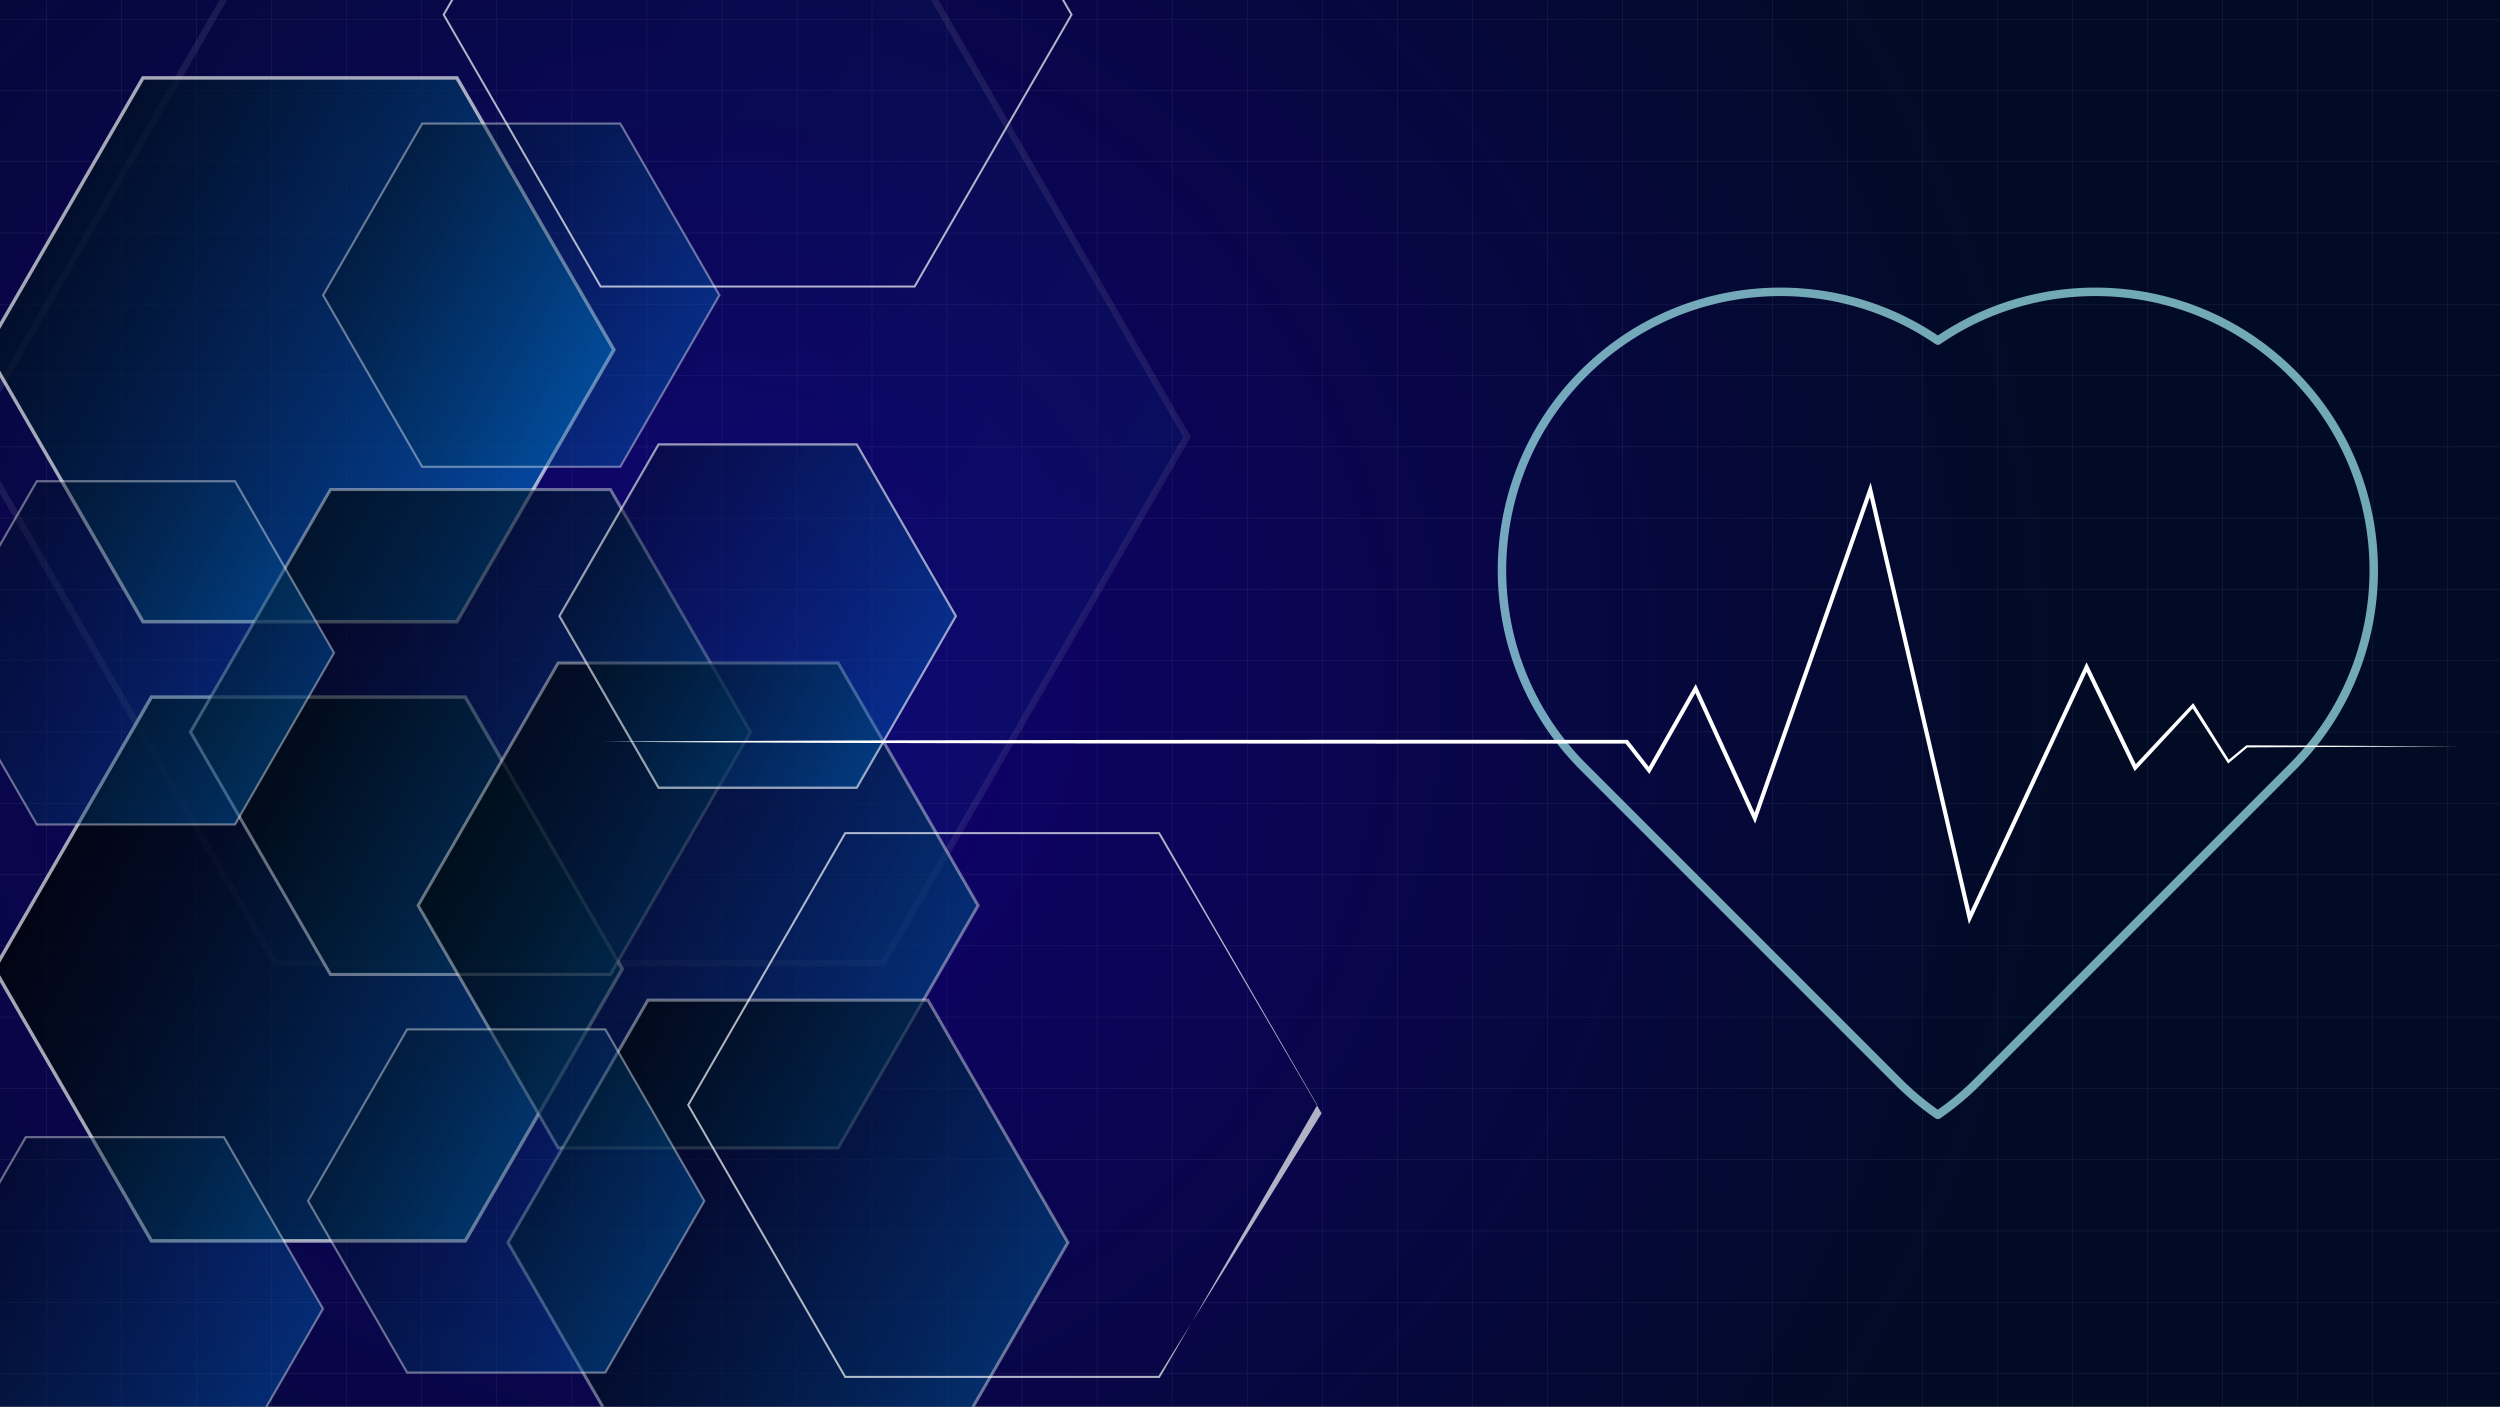 <?xml version="1.0" encoding="UTF-8"?> <svg xmlns="http://www.w3.org/2000/svg" xmlns:xlink="http://www.w3.org/1999/xlink" version="1.1" id="Layer_2" x="0" y="0" width="1500" height="844" style="enable-background:new 0 0 1500 844" xml:space="preserve"><rect width="100%" height="100%" fill="#808080" stroke="none"/><style>.st1{fill:#fff}.st4,.st6{opacity:.4;fill:#fff}.st17,.st6,.st8{clip-path:url(#SVGID_5_)}.st17{opacity:.69;fill:#fff}</style><defs><path id="SVGID_1_" d="M-10.77-7.303h1821.656v858.607H-10.77z"></path></defs><radialGradient id="SVGID_2_" cx="791.274" cy="412.496" r="830.761" gradientTransform="matrix(-1 0 0 1 1216.117 0)" gradientUnits="userSpaceOnUse"><stop offset="0" style="stop-color:#110075"></stop><stop offset="1" style="stop-color:#010b24"></stop></radialGradient><use xlink:href="#SVGID_1_" style="overflow:visible;fill:url(#SVGID_2_)"></use><clipPath id="SVGID_3_"><use xlink:href="#SVGID_1_" style="overflow:visible"></use></clipPath><g style="opacity:.1;clip-path:url(#SVGID_3_)"><path class="st1" d="M-107.282-31.426h1936.326v941.228H-107.282V-31.426zm1936.021.303H-106.98v940.621h1935.719V-31.123z"></path><path class="st1" d="M-107.131 823.958h1936.023v.304H-107.131zM-107.131 781.191h1936.023v.302H-107.131zM-107.131 738.421h1936.023v.304H-107.131zM-107.131 695.652h1936.023v.302H-107.131zM-107.131 652.883h1936.023v.302H-107.131zM-107.131 610.112h1936.023v.304H-107.131zM-107.131 567.344h1936.023v.304H-107.131zM-107.131 524.575h1936.023v.304H-107.131zM-107.131 481.804h1936.023v.304H-107.131zM-107.131 439.037h1936.023v.302H-107.131zM-107.131 396.266h1936.023v.304H-107.131zM-107.131 353.497h1936.023v.304H-107.131zM-107.131 310.729h1936.023v.302H-107.131zM-107.131 267.96h1936.023v.302H-107.131zM-107.131 225.189h1936.023v.304H-107.131zM-107.131 182.42h1936.023v.304H-107.131zM-107.131 139.651h1936.023v.302H-107.131zM-107.131 96.883h1936.023v.302H-107.131zM-107.131 54.112h1936.023v.304H-107.131zM-107.131 11.343h1936.023v.304H-107.131z"></path><path class="st1" d="M27.788-31.275h.304V909.65h-.304zM72.812-31.275h.302V909.65h-.302zM117.836-31.275h.304V909.65h-.304zM162.858-31.275h.304V909.65h-.304zM207.884-31.275h.303V909.65h-.303zM252.906-31.275h.304V909.65h-.304zM297.93-31.275h.304V909.65h-.304zM342.954-31.275h.304V909.65h-.304zM387.979-31.275h.302V909.65h-.302zM433.003-31.275h.304V909.65h-.304zM478.025-31.275h.304V909.65h-.304zM523.051-31.275h.302V909.65h-.302zM568.075-31.275h.302V909.65h-.302zM613.097-31.275h.304V909.65h-.304zM658.121-31.275h.304V909.65h-.304zM703.145-31.275h.302V909.65h-.302zM748.169-31.275h.305V909.65h-.305zM793.191-31.275h.304V909.65h-.304zM838.215-31.275h.304V909.65h-.304zM883.241-31.275h.302V909.65h-.302zM928.264-31.275h.304V909.65h-.304zM973.288-31.275h.304V909.65h-.304zM1018.312-31.275h.304V909.65h-.304zM1063.336-31.275h.302V909.65h-.302zM1108.36-31.275h.302V909.65h-.302zM1153.382-31.275h.304V909.65h-.304zM1198.406-31.275h.304V909.65h-.304zM1243.43-31.275h.304V909.65h-.304zM1288.454-31.275h.305V909.65h-.305zM1333.478-31.275h.304V909.65h-.304zM1378.502-31.275h.302V909.65h-.302zM1423.526-31.275h.302V909.65h-.302zM1468.549-31.275h.304V909.65h-.304z"></path></g><defs><path id="SVGID_4_" d="M-10.77-7.303h1821.656v858.607H-10.77z"></path></defs><clipPath id="SVGID_5_"><use xlink:href="#SVGID_4_" style="overflow:visible"></use></clipPath><g style="opacity:.2;clip-path:url(#SVGID_5_)"><linearGradient id="SVGID_6_" gradientUnits="userSpaceOnUse" x1="1397.627" y1="-25.003" x2="580.952" y2="418.335" gradientTransform="matrix(-1 0 0 1 1216.117 0)"><stop offset="0" style="stop-color:#000"></stop><stop offset=".111" style="stop-color:#000407"></stop><stop offset=".267" style="stop-color:#000d19"></stop><stop offset=".45" style="stop-color:#001e37"></stop><stop offset=".653" style="stop-color:#003461"></stop><stop offset=".871" style="stop-color:#005196"></stop><stop offset="1" style="stop-color:#0064b9"></stop></linearGradient><path style="opacity:.4;fill:url(#SVGID_6_)" d="M165.022-53.776h364.767l182.384 315.899L529.789 578.02H165.022L-17.362 262.123z"></path><path class="st4" d="M-19.655 262.123c.401-.695 183.245-317.39 183.53-317.886h367.062c.399.694 183.247 317.39 183.53 317.886-.403.693-183.238 317.392-183.53 317.884H163.875c-.399-.695-183.249-317.385-183.53-317.884zm729.533 0L528.643-51.788H166.17L-15.067 262.123l181.237 313.91h362.473l181.235-313.91z"></path></g><linearGradient id="SVGID_7_" gradientUnits="userSpaceOnUse" x1="1309.277" y1="61.603" x2="887.546" y2="290.542" gradientTransform="matrix(-1 0 0 1 1216.117 0)"><stop offset="0" style="stop-color:#000"></stop><stop offset=".111" style="stop-color:#000407"></stop><stop offset=".267" style="stop-color:#000d19"></stop><stop offset=".45" style="stop-color:#001e37"></stop><stop offset=".653" style="stop-color:#003461"></stop><stop offset=".871" style="stop-color:#005196"></stop><stop offset="1" style="stop-color:#0064b9"></stop></linearGradient><path style="opacity:.69;clip-path:url(#SVGID_5_);fill:url(#SVGID_7_)" d="M85.789 46.745h188.365l94.183 163.129-94.183 163.13H85.789l-94.183-163.13z"></path><path class="st6" d="M-9.578 209.874c.205-.359 94.63-163.899 94.773-164.157h189.551c.206.359 94.631 163.9 94.775 164.157l-94.775 164.155H85.195c-.205-.358-94.629-163.898-94.773-164.155zm376.729 0L273.562 47.771H86.381L-7.208 209.874l93.589 162.102h187.181l93.589-162.102z"></path><path class="st6" d="M-9.578 209.874c.205-.359 94.63-163.899 94.773-164.157h189.551c.206.359 94.631 163.9 94.775 164.157l-94.775 164.155H85.195c-.205-.358-94.629-163.898-94.773-164.155zm376.729 0L273.562 47.771H86.381L-7.208 209.874l93.589 162.102h187.181l93.589-162.102z"></path><linearGradient id="SVGID_8_" gradientUnits="userSpaceOnUse" x1="1221.605" y1="476.802" x2="785.358" y2="716.31" gradientTransform="matrix(-1 0 0 1 1216.117 0)"><stop offset="0" style="stop-color:#000"></stop><stop offset=".111" style="stop-color:#000407"></stop><stop offset=".267" style="stop-color:#000d19"></stop><stop offset=".45" style="stop-color:#001e37"></stop><stop offset=".653" style="stop-color:#003461"></stop><stop offset=".871" style="stop-color:#005196"></stop><stop offset="1" style="stop-color:#0064b9"></stop></linearGradient><path style="opacity:.79;clip-path:url(#SVGID_5_);fill:url(#SVGID_8_)" d="M90.826 418.259h188.365l94.183 163.129-94.183 163.13H90.826l-94.183-163.13z"></path><path class="st6" d="m-4.541 581.39 94.775-164.157h189.549c.206.359 94.631 163.9 94.775 164.157l-94.775 164.155H90.234c-.206-.357-94.629-163.9-94.775-164.155zm376.729 0-93.589-162.104H91.418L-2.171 581.39l93.59 162.102H278.6l93.588-162.102z"></path><path class="st6" d="m-4.541 581.39 94.775-164.157h189.549c.206.359 94.631 163.9 94.775 164.157l-94.775 164.155H90.234c-.206-.357-94.629-163.9-94.775-164.155zm376.729 0-93.589-162.104H91.418L-2.171 581.39l93.59 162.102H278.6l93.588-162.102z"></path><g class="st8"><linearGradient id="SVGID_9_" gradientUnits="userSpaceOnUse" x1="1103.714" y1="345.941" x2="714.682" y2="559.527" gradientTransform="matrix(-1 0 0 1 1216.117 0)"><stop offset="0" style="stop-color:#000"></stop><stop offset=".111" style="stop-color:#000407"></stop><stop offset=".267" style="stop-color:#000d19"></stop><stop offset=".45" style="stop-color:#001e37"></stop><stop offset=".653" style="stop-color:#003461"></stop><stop offset=".871" style="stop-color:#005196"></stop><stop offset="1" style="stop-color:#0064b9"></stop></linearGradient><path style="opacity:.64;fill:url(#SVGID_9_)" d="M198.293 293.734h167.979l83.989 145.474-83.989 145.474H198.293l-83.989-145.474z"></path><path class="st4" d="M113.247 439.208c.213-.369 84.345-146.094 84.518-146.39H366.8l84.518 146.39L366.8 585.596H197.765l-84.518-146.388zm335.957 0-83.461-144.559H198.821L115.36 439.208l83.461 144.558h166.922l83.461-144.558z"></path></g><g class="st8"><linearGradient id="SVGID_10_" gradientUnits="userSpaceOnUse" x1="967.105" y1="450.03" x2="578.073" y2="663.615" gradientTransform="matrix(-1 0 0 1 1216.117 0)"><stop offset="0" style="stop-color:#000"></stop><stop offset=".111" style="stop-color:#000407"></stop><stop offset=".267" style="stop-color:#000d19"></stop><stop offset=".45" style="stop-color:#001e37"></stop><stop offset=".653" style="stop-color:#003461"></stop><stop offset=".871" style="stop-color:#005196"></stop><stop offset="1" style="stop-color:#0064b9"></stop></linearGradient><path style="opacity:.64;fill:url(#SVGID_10_)" d="M334.903 397.824h167.978l83.99 145.472-83.99 145.474H334.903l-83.99-145.474z"></path><path class="st4" d="M249.857 543.298c.215-.369 84.341-146.094 84.518-146.39H503.41c.212.371 84.349 146.089 84.516 146.39L503.41 689.686H334.374c-.231-.403-84.322-146.042-84.517-146.388zm335.955 0-83.459-144.559H335.431L251.97 543.298l83.461 144.558h166.922l83.459-144.558z"></path></g><g class="st8"><linearGradient id="SVGID_11_" gradientUnits="userSpaceOnUse" x1="913.234" y1="652.278" x2="524.203" y2="865.864" gradientTransform="matrix(-1 0 0 1 1216.117 0)"><stop offset="0" style="stop-color:#000"></stop><stop offset=".111" style="stop-color:#000407"></stop><stop offset=".267" style="stop-color:#000d19"></stop><stop offset=".45" style="stop-color:#001e37"></stop><stop offset=".653" style="stop-color:#003461"></stop><stop offset=".871" style="stop-color:#005196"></stop><stop offset="1" style="stop-color:#0064b9"></stop></linearGradient><path style="opacity:.64;fill:url(#SVGID_11_)" d="M388.773 600.071h167.978l83.99 145.474-83.99 145.474H388.773l-83.989-145.474z"></path><path class="st4" d="m303.727 745.545 84.518-146.39H557.28l84.518 146.39-84.518 146.388H388.245l-84.518-146.388zm335.957 0-83.461-144.559H389.301L305.84 745.545l83.461 144.558h166.922l83.461-144.558z"></path></g><path class="st6" d="M334.952 369.657c.132-.225 59.724-103.457 59.821-103.616H514.42c.13.227 59.73 103.453 59.821 103.616L514.42 473.273H394.773c-.129-.227-59.731-103.452-59.821-103.616zm237.793 0-59.074-102.321H395.522l-59.074 102.321 59.074 102.321h118.149l59.074-102.321z"></path><g class="st8"><linearGradient id="SVGID_12_" gradientUnits="userSpaceOnUse" x1="933.923" y1="276.067" x2="667.724" y2="420.575" gradientTransform="matrix(-1 0 0 1 1216.117 0)"><stop offset="0" style="stop-color:#000"></stop><stop offset=".111" style="stop-color:#000407"></stop><stop offset=".267" style="stop-color:#000d19"></stop><stop offset=".45" style="stop-color:#001e37"></stop><stop offset=".653" style="stop-color:#003461"></stop><stop offset=".871" style="stop-color:#005196"></stop><stop offset="1" style="stop-color:#0064b9"></stop></linearGradient><path style="opacity:.4;fill:url(#SVGID_12_)" d="M395.149 266.688h118.895l59.45 102.969-59.45 102.968H395.149l-59.45-102.968z"></path><path class="st4" d="M334.952 369.657c.132-.225 59.724-103.457 59.821-103.616H514.42c.13.227 59.73 103.453 59.821 103.616L514.42 473.273H394.773c-.129-.227-59.731-103.452-59.821-103.616zm237.793 0-59.074-102.321H395.522l-59.074 102.321 59.074 102.321h118.149l59.074-102.321z"></path></g><g class="st8"><linearGradient id="SVGID_13_" gradientUnits="userSpaceOnUse" x1="1313.618" y1="691.664" x2="1047.418" y2="836.173" gradientTransform="matrix(-1 0 0 1 1216.117 0)"><stop offset="0" style="stop-color:#000"></stop><stop offset=".111" style="stop-color:#000407"></stop><stop offset=".267" style="stop-color:#000d19"></stop><stop offset=".45" style="stop-color:#001e37"></stop><stop offset=".653" style="stop-color:#003461"></stop><stop offset=".871" style="stop-color:#005196"></stop><stop offset="1" style="stop-color:#0064b9"></stop></linearGradient><path style="opacity:.4;fill:url(#SVGID_13_)" d="M15.453 682.286h118.898l59.448 102.97-59.448 102.967H15.453l-59.45-102.967z"></path><path class="st4" d="M-44.744 785.256c.13-.226 59.73-103.454 59.822-103.616h119.646l59.823 103.616-59.823 103.616H15.078c-.13-.228-59.73-103.453-59.822-103.616zm237.794 0-59.074-102.321H15.827l-59.074 102.321 59.074 102.321h118.149l59.074-102.321z"></path></g><g class="st8"><linearGradient id="SVGID_14_" gradientUnits="userSpaceOnUse" x1="1084.792" y1="626.996" x2="818.593" y2="771.504" gradientTransform="matrix(-1 0 0 1 1216.117 0)"><stop offset="0" style="stop-color:#000"></stop><stop offset=".111" style="stop-color:#000407"></stop><stop offset=".267" style="stop-color:#000d19"></stop><stop offset=".45" style="stop-color:#001e37"></stop><stop offset=".653" style="stop-color:#003461"></stop><stop offset=".871" style="stop-color:#005196"></stop><stop offset="1" style="stop-color:#0064b9"></stop></linearGradient><path style="opacity:.4;fill:url(#SVGID_14_)" d="M244.279 617.618h118.898l59.448 102.969-59.448 102.967H244.279l-59.45-102.967z"></path><path class="st4" d="m184.082 720.587 59.823-103.618H363.55c.132.227 59.728 103.457 59.823 103.618L363.55 824.203H243.906c-.13-.227-59.733-103.453-59.824-103.616zm237.796 0-59.074-102.321H244.652l-59.074 102.321 59.074 102.319h118.151l59.075-102.319z"></path></g><g class="st8"><linearGradient id="SVGID_15_" gradientUnits="userSpaceOnUse" x1="1306.983" y1="298.118" x2="1040.783" y2="442.626" gradientTransform="matrix(-1 0 0 1 1216.117 0)"><stop offset="0" style="stop-color:#000"></stop><stop offset=".111" style="stop-color:#000407"></stop><stop offset=".267" style="stop-color:#000d19"></stop><stop offset=".45" style="stop-color:#001e37"></stop><stop offset=".653" style="stop-color:#003461"></stop><stop offset=".871" style="stop-color:#005196"></stop><stop offset="1" style="stop-color:#0064b9"></stop></linearGradient><path style="opacity:.4;fill:url(#SVGID_15_)" d="M22.088 288.739h118.898l59.449 102.968-59.449 102.969H22.088L-37.36 391.707z"></path><path class="st4" d="m-38.109 391.709 59.823-103.618h119.645l59.823 103.618-59.823 103.616H21.715c-.132-.226-59.727-103.457-59.824-103.616zm237.795 0-59.074-102.321H22.461l-59.074 102.321 59.074 102.319h118.151l59.074-102.319z"></path></g><g class="st8"><linearGradient id="SVGID_16_" gradientUnits="userSpaceOnUse" x1="1075.767" y1="83.515" x2="809.57" y2="228.022" gradientTransform="matrix(-1 0 0 1 1216.117 0)"><stop offset="0" style="stop-color:#000"></stop><stop offset=".111" style="stop-color:#000407"></stop><stop offset=".267" style="stop-color:#000d19"></stop><stop offset=".45" style="stop-color:#001e37"></stop><stop offset=".653" style="stop-color:#003461"></stop><stop offset=".871" style="stop-color:#005196"></stop><stop offset="1" style="stop-color:#0064b9"></stop></linearGradient><path style="opacity:.4;fill:url(#SVGID_16_)" d="M253.302 74.136h118.897l59.448 102.969-59.448 102.967H253.302l-59.448-102.967z"></path><path class="st4" d="m193.105 177.105 59.823-103.616h119.645l59.823 103.616-59.823 103.616H252.928l-59.823-103.616zm237.795 0L371.826 74.784H253.675l-59.074 102.321 59.074 102.321h118.151L430.9 177.105z"></path></g><path class="st17" d="M412.228 663.008c.117-.204 94.453-163.593 94.533-163.736h189.066c.119.203 94.447 163.597 94.533 163.736-.118.203-94.45 163.596-94.533 163.736H506.761c-.117-.205-94.452-163.593-94.533-163.736zm380.73 5-97.834-167.521H507.463L413.63 663.008l93.833 162.523h187.662l97.833-157.523zM265.501 8.789c.116-.205 94.457-163.591 94.533-163.736h189.068c.117.204 94.451 163.593 94.531 163.736-.116.203-94.453 163.593-94.531 163.736H360.034c-.119-.204-94.448-163.595-94.533-163.736zm376.732 0-93.834-162.521H360.737L266.904 8.789l93.833 162.523h187.662L642.233 8.789z"></path><path d="M1162.72 204.371c-65.063-44.733-154.767-38.188-212.609 19.654h0c-57.842 57.842-64.387 147.545-19.654 212.609a167.956 167.956 0 0 0 19.654 23.623l188.986 188.986a168.024 168.024 0 0 0 23.623 19.654 167.956 167.956 0 0 0 23.623-19.654l188.985-188.986a167.956 167.956 0 0 0 19.654-23.623c44.733-65.063 38.188-154.766-19.654-212.609h0c-57.841-57.843-147.545-64.387-212.608-19.654z" style="opacity:.65;fill:none;stroke:#afffff;stroke-width:5.089;stroke-linecap:round;stroke-linejoin:round;stroke-miterlimit:10"></path><path class="st1" d="m1475.039 447.815-126.909.631.485-.17-10.998 9.222-.733.615-.508-.785-21.529-33.409 1.708.131c-11.913 12.902-23.737 25.873-35.76 38.686l-.815-1.68-29.167-60.382 2.322-.014-70.201 150.524-1.566 3.366-60.454-260.415 2.441.107-69.235 196.995-1.049 2.979-1.323-2.893-35.577-77.781 2.289.083-27.889 49.106-.953 1.68c-.234-.306-13.966-17.848-14.666-18.743l1.03.48c-176.975.077-439.478.171-614.273-1.115 174.227-1.281 438.602-1.193 614.932-1.114l.38.48 13.462 17.201-2.166.132 27.889-49.104 1.25-2.198 1.049 2.279 35.582 77.779-2.372.087 69.235-196.995 1.452-4.131.984 4.237 59.62 256.851-2.399-.203 70.201-150.522 1.14-2.453 1.181 2.441 29.167 60.382-2.129-.271c11.817-12.759 23.846-25.373 35.756-38.069l.742 1.174 21.099 33.624-1.236-.17c.257-.212 11.078-9.078 11.328-9.286.131.008 126.996.627 127.183.631z"></path></svg> 